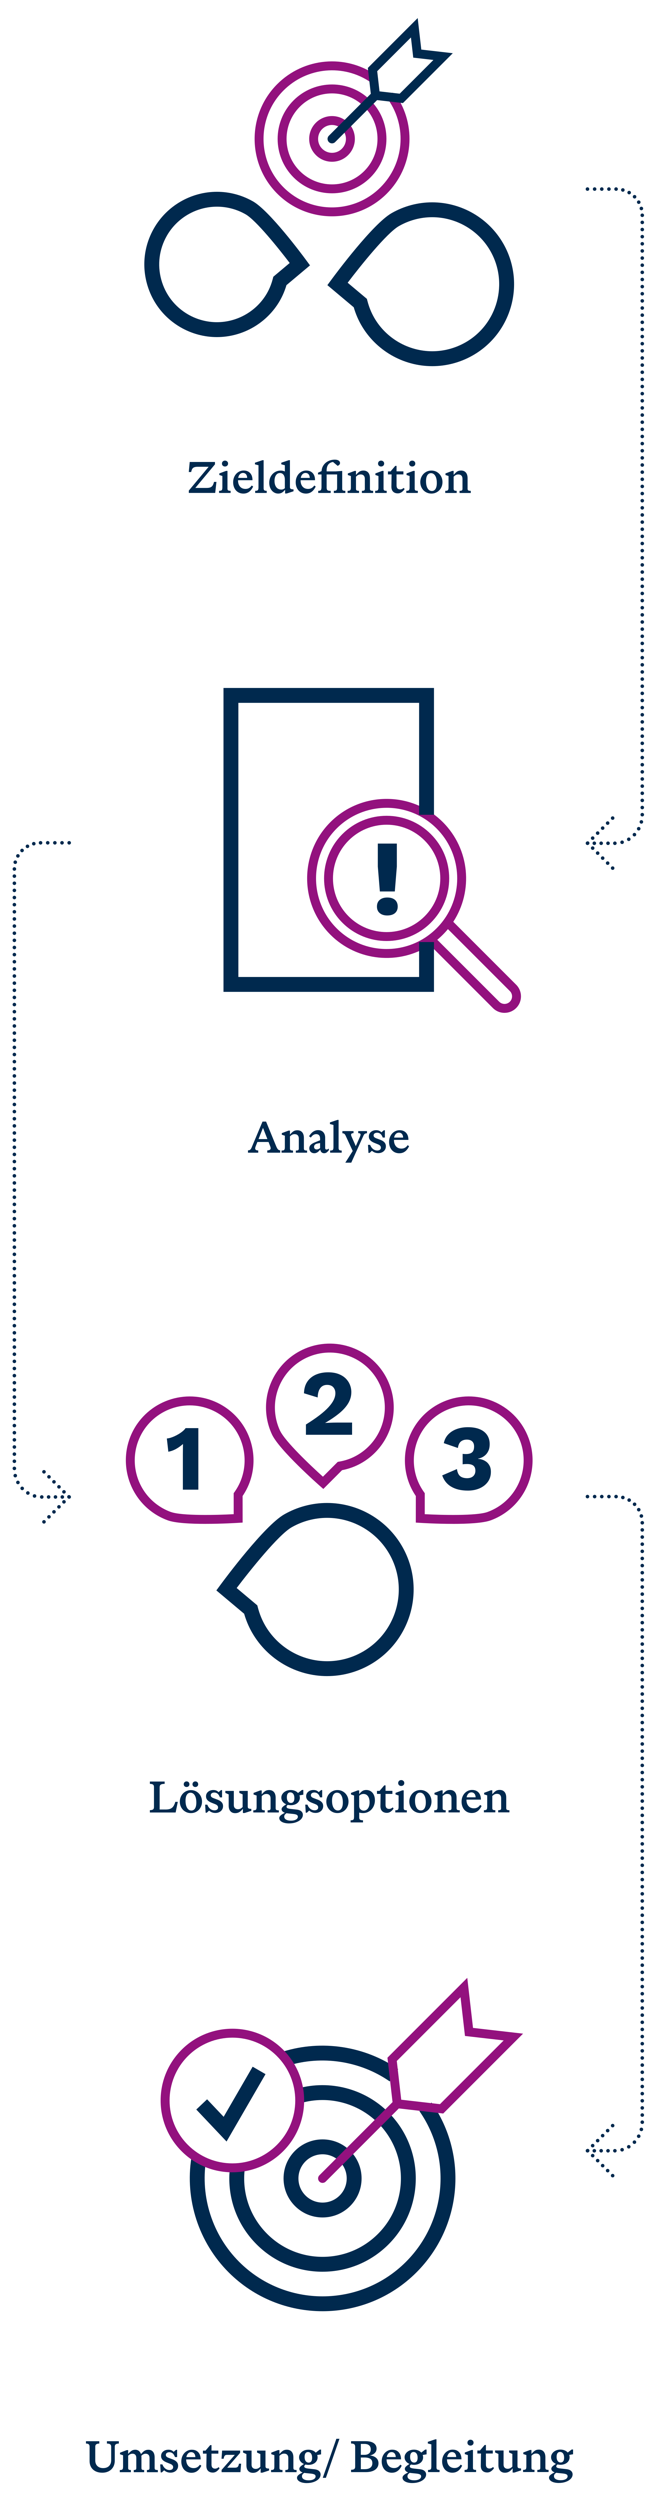 <?xml version="1.0" encoding="UTF-8"?>
<svg id="uuid-cf98a2ef-dd2d-4f34-8392-06fcd364406c" data-name="logo" xmlns="http://www.w3.org/2000/svg" width="520" height="1990" viewBox="0 0 520 1990">
  <path d="m318.03,917.97c3.39,0,5.97-1.87,7.73-5.61l-1.14-.83c-.58.89-1.28,1.56-2.09,2.03-.81.47-1.74.7-2.81.7-1.9,0-3.37-.62-4.42-1.86-1.05-1.24-1.57-2.87-1.57-4.89v-.46c0-1.67.37-3,1.1-4,.73-1,1.68-1.5,2.84-1.5,1.04,0,1.86.38,2.46,1.14.61.76.91,1.85.91,3.26l.04.95,1.29-1.4h-9.74v1.82h12.59v-.27c0-1.49-.28-2.8-.85-3.92-.57-1.12-1.38-1.99-2.43-2.6-1.05-.61-2.28-.91-3.7-.91-1.57,0-3,.41-4.28,1.23-1.29.82-2.3,1.94-3.03,3.36-.73,1.42-1.1,3-1.1,4.74s.33,3.23.99,4.61c.66,1.38,1.6,2.46,2.84,3.24,1.24.78,2.69,1.18,4.36,1.18m-16.8-.11c1.16,0,2.2-.23,3.13-.7.92-.47,1.64-1.11,2.16-1.93.52-.82.78-1.75.78-2.79,0-1.21-.35-2.23-1.06-3.05-.71-.82-1.73-1.5-3.07-2.03l-3.45-1.29c-.78-.3-1.35-.63-1.69-.99-.34-.35-.51-.8-.51-1.33,0-.66.25-1.18.76-1.57.51-.39,1.2-.59,2.09-.59.93,0,1.78.29,2.52.87.75.58,1.38,1.58,1.91,3h1.71v-5.8h-.87l-2.43,2.09,1.06.19c-.56-.76-1.21-1.34-1.95-1.74-.75-.4-1.65-.61-2.71-.61-1.67,0-3.07.46-4.19,1.38-1.13.92-1.69,2.14-1.69,3.66,0,1.09.34,2.04,1.02,2.86.68.82,1.76,1.54,3.22,2.14l3.11,1.25c.81.33,1.38.71,1.73,1.14.34.43.51.91.51,1.44,0,.73-.26,1.3-.78,1.71-.52.4-1.21.61-2.07.61-1.26,0-2.39-.39-3.37-1.18-.99-.78-1.77-1.9-2.35-3.34h-1.71l.38,6.41h.91l2.43-2.24-1.25-.15c.68.81,1.51,1.44,2.48,1.9.97.45,2.05.68,3.24.68m-26.05-14.03l6.18,13.35.34-2.31-6.71,10.58h4.74l9.74-21.54c.3-.71.66-1.19,1.08-1.46.42-.27.98-.4,1.69-.4v-1.74h-6.98v1.63c.91,0,1.49.2,1.74.61.25.4.18,1.06-.23,1.97l-4.02,9.14,1.18-.04-3.98-8.99c-.4-.91-.47-1.59-.21-2.03.27-.44.87-.66,1.8-.66v-1.63h-8.87v1.74c.61,0,1.11.14,1.5.42.39.28.73.73,1,1.37m-12.25,11.94v1.71h9.18v-1.71c-.93,0-1.58-.14-1.93-.44-.35-.29-.53-.82-.53-1.57v-22.37h-.95l-5.95,2.01v1.29l2.81.72v17.52c0,.83-.08,1.45-.23,1.84-.15.39-.41.66-.78.8-.37.14-.9.21-1.61.21m-12.66,2.16c.96,0,1.87-.3,2.73-.91.86-.61,1.76-1.6,2.69-3l-.04-.91c-1.14,1.19-2.27,1.78-3.41,1.78-.63,0-1.14-.18-1.54-.53-.39-.35-.59-.86-.59-1.52s.21-1.21.63-1.67c.42-.46,1.05-.77,1.91-.95l3.18-.61.08-2.43-5.35,2.16c-1.47.61-2.54,1.28-3.22,2.01-.68.73-1.02,1.62-1.02,2.65,0,1.11.37,2.04,1.1,2.79.73.75,1.68,1.12,2.84,1.12m7.92,0c.71,0,1.35-.2,1.93-.61.58-.4,1.21-1.07,1.9-2.01l-.34-1.1c-.33.3-.61.51-.83.63s-.47.17-.72.17c-.4,0-.7-.12-.89-.36-.19-.24-.28-.59-.28-1.04v-8c0-1.87-.51-3.35-1.52-4.44-1.01-1.09-2.38-1.63-4.09-1.63-1.36,0-2.64.38-3.83,1.14-1.19.76-2.33,2.01-3.41,3.75l1.44,1.06c.63-.96,1.29-1.66,1.99-2.1.69-.44,1.43-.66,2.22-.66,1.04,0,1.82.3,2.35.91s.8,1.47.8,2.58v7.62c0,1.21.28,2.2.85,2.96.57.76,1.38,1.14,2.45,1.14m-33.97-2.16v1.71h9.1v-1.71c-.94,0-1.57-.11-1.91-.34s-.51-.67-.51-1.33v-14.18h-1.14l-5.35,2.01v1.25l2.43.8v8.95c0,.83-.08,1.45-.23,1.84-.15.39-.41.66-.78.8-.37.14-.9.21-1.61.21m11.37,0v1.71h8.95v-1.71c-.99,0-1.66-.11-2.01-.34-.35-.23-.53-.67-.53-1.33v-8.34c0-1.97-.46-3.49-1.38-4.55-.92-1.06-2.21-1.59-3.85-1.59-1.29,0-2.38.32-3.28.95-.9.63-1.97,1.72-3.2,3.26l.08,1.25c.73-.83,1.42-1.43,2.07-1.8.64-.37,1.36-.55,2.14-.55,1.11,0,1.95.31,2.52.93.57.62.85,1.5.85,2.64v7.85c0,.66-.17,1.09-.51,1.31-.34.22-.95.32-1.84.32m-31.66-6.82h11.37v-2.31h-11.37v2.31Zm-6.45,8.53h8.15v-1.78c-1.14,0-1.87-.27-2.2-.82-.33-.54-.28-1.36.15-2.45l6.52-16.46h-1.36l6.48,16.53c.4,1.09.4,1.88,0,2.37-.4.49-1.2.76-2.39.82v1.78h10.28v-1.86c-.68-.02-1.26-.27-1.73-.74-.47-.47-.95-1.31-1.46-2.52l-8.04-19.64h-2.84l-8.57,20.4c-.28.71-.58,1.25-.89,1.61-.32.37-.63.61-.95.72-.32.11-.7.17-1.16.17v1.86Z" style="fill: #00294e;"/>
  <path d="m145.62,1185.73v-28.2c0-1.29.01-2.61.04-3.97.02-1.36.04-2.75.04-4.19-1.63,1.49-3.44,2.78-5.42,3.9-1.97,1.11-4.06,1.87-6.23,2.27l-1.19-10.54c1.29-.1,2.66-.42,4.12-.97,1.46-.54,2.91-1.21,4.34-2.01,1.44-.79,2.72-1.64,3.86-2.56,1.14-.91,2-1.82,2.6-2.71h10.17v48.99h-12.32Z" style="fill: #00294e;"/>
  <path d="m243.62,1142.04v-8.17c4.2-2.62,7.8-5.07,10.76-7.34,2.97-2.28,5.38-4.43,7.24-6.46,1.86-2.03,3.23-3.96,4.12-5.79.89-1.83,1.33-3.61,1.33-5.34,0-1.89-.56-3.46-1.67-4.72-1.12-1.26-2.76-1.89-4.93-1.89-2.33,0-4.13.85-5.42,2.56-1.29,1.7-1.98,4.19-2.08,7.46l-10.91-3.34c.1-3.66.98-6.73,2.63-9.2,1.66-2.47,3.93-4.34,6.8-5.6,2.87-1.26,6.13-1.89,9.8-1.89,3.21,0,6,.46,8.35,1.37,2.35.92,4.27,2.13,5.76,3.64,1.48,1.51,2.59,3.2,3.3,5.05.72,1.85,1.08,3.75,1.08,5.68,0,3.17-.82,6.12-2.45,8.87-1.63,2.74-4,5.39-7.09,7.94-3.1,2.55-6.84,5.11-11.25,7.68v.07c.84-.05,1.83-.1,2.97-.14,1.14-.05,2.33-.08,3.56-.12,1.24-.02,2.35-.04,3.34-.04h11.51v9.72h-36.74Z" style="fill: #00294e;"/>
  <path d="m372.49,1186.48c-5.25,0-9.62-1.03-13.1-3.08-3.49-2.05-5.9-5.06-7.24-9.02l11.72-5.05c.25,1.78.71,3.21,1.38,4.27.66,1.06,1.57,1.83,2.71,2.3,1.14.47,2.48.71,4.01.71,1.38,0,2.56-.24,3.52-.71.97-.47,1.72-1.15,2.26-2.04.54-.89.82-1.96.82-3.19s-.26-2.33-.78-3.12c-.52-.79-1.26-1.36-2.22-1.7-.97-.34-2.15-.52-3.53-.52-.65,0-1.24.01-1.78.04-.54.02-1.17.08-1.85.19v-8.32c.39.05.79.09,1.18.11.4.02.87.04,1.41.04,2.33,0,3.99-.48,5.01-1.45,1.02-.96,1.52-2.48,1.52-4.56,0-1.78-.51-3.14-1.52-4.08-1.01-.94-2.43-1.41-4.26-1.41-1.93,0-3.51.51-4.75,1.52-1.23,1.02-2.03,2.74-2.37,5.16l-11.21-3.86c.54-2.72,1.7-5.02,3.49-6.9,1.78-1.88,4.02-3.32,6.72-4.31,2.7-.99,5.68-1.49,8.95-1.49,3.76,0,6.93.54,9.5,1.63,2.57,1.09,4.53,2.65,5.87,4.68,1.33,2.03,2,4.4,2,7.12,0,2.13-.33,3.91-1,5.35-.66,1.44-1.51,2.6-2.52,3.49-1.01.89-2.04,1.55-3.08,1.97-1.04.42-1.91.68-2.6.78v.22c.89,0,1.9.18,3.04.52,1.14.34,2.25.91,3.34,1.67,1.09.77,1.99,1.82,2.71,3.16.72,1.33,1.07,2.99,1.07,4.97,0,3.07-.8,5.71-2.41,7.94-1.61,2.22-3.8,3.94-6.57,5.16-2.77,1.21-5.91,1.82-9.42,1.82" style="fill: #00294e;"/>
  <path d="m260.57,1334.14c-24.6,0-47.48-13.21-59.75-34.5l-.11-.18c-2.63-4.6-4.75-9.62-6.29-14.95l-22.13-18.58,3.3-4.48c3.52-4.78,34.87-46.95,50.69-56.01l.31-.18c10.34-5.85,22.04-8.94,33.86-8.94,24.67,0,47.61,13.29,59.85,34.68,18.87,32.97,7.41,75.15-25.56,94.02l-.43.24c-10.31,5.81-21.97,8.87-33.74,8.87Zm-49.64-40.69l.07.12c10.14,17.71,29.13,28.72,49.57,28.72,9.88,0,19.66-2.61,28.28-7.55l.35-.2c27.04-15.72,36.39-50.47,20.83-77.65-10.14-17.72-29.13-28.72-49.57-28.72-9.88,0-19.66,2.61-28.28,7.55l-.15.09c-10.44,6.12-32.53,33.67-43.56,48.22l16.43,13.8.48,1.82c1.3,4.96,3.17,9.61,5.56,13.8Z" style="fill: #00294e;"/>
  <path d="m385.35,1440.87v1.71h9.1v-1.71c-.94,0-1.57-.11-1.91-.34-.34-.23-.51-.67-.51-1.33v-14.18h-1.14l-5.35,2.01v1.25l2.43.8v8.95c0,.83-.08,1.45-.23,1.84-.15.39-.41.66-.78.8-.37.14-.9.21-1.61.21m11.37,0v1.71h8.95v-1.71c-.99,0-1.66-.11-2.01-.34s-.53-.67-.53-1.33v-8.34c0-1.97-.46-3.49-1.38-4.55-.92-1.06-2.21-1.59-3.85-1.59-1.29,0-2.38.32-3.28.95-.9.63-1.97,1.72-3.2,3.26l.08,1.25c.73-.83,1.42-1.43,2.07-1.8.64-.37,1.36-.55,2.14-.55,1.11,0,1.95.31,2.52.93.57.62.85,1.5.85,2.64v7.85c0,.66-.17,1.09-.51,1.31-.34.22-.95.32-1.84.32m-20.97,2.2c3.39,0,5.97-1.87,7.73-5.61l-1.14-.83c-.58.89-1.28,1.56-2.09,2.03-.81.47-1.74.7-2.81.7-1.9,0-3.37-.62-4.42-1.86-1.05-1.24-1.57-2.87-1.57-4.89v-.45c0-1.67.37-3,1.1-4,.73-1,1.68-1.5,2.84-1.5,1.04,0,1.86.38,2.46,1.14.61.76.91,1.85.91,3.26l.04.95,1.29-1.4h-9.74v1.82h12.59v-.27c0-1.49-.28-2.8-.85-3.92-.57-1.12-1.38-1.99-2.43-2.6-1.05-.61-2.28-.91-3.7-.91-1.57,0-3,.41-4.28,1.23-1.29.82-2.3,1.94-3.03,3.36-.73,1.42-1.1,3-1.1,4.74s.33,3.23.99,4.61c.66,1.38,1.6,2.46,2.84,3.24,1.24.78,2.69,1.18,4.36,1.18m-29.95-2.2v1.71h9.1v-1.71c-.93,0-1.57-.11-1.91-.34s-.51-.67-.51-1.33v-14.18h-1.14l-5.35,2.01v1.25l2.43.8v8.95c0,.83-.08,1.45-.23,1.84-.15.39-.41.66-.78.8-.37.14-.9.21-1.61.21m11.37,0v1.71h8.95v-1.71c-.99,0-1.65-.11-2.01-.34-.35-.23-.53-.67-.53-1.33v-8.34c0-1.97-.46-3.49-1.38-4.55-.92-1.06-2.21-1.59-3.85-1.59-1.29,0-2.38.32-3.28.95-.9.63-1.96,1.72-3.2,3.26l.08,1.25c.73-.83,1.42-1.43,2.07-1.8.64-.37,1.36-.55,2.14-.55,1.11,0,1.95.31,2.52.93.57.62.85,1.5.85,2.64v7.85c0,.66-.17,1.09-.51,1.31-.34.22-.95.32-1.84.32m-21.99.15c-1.44,0-2.58-.69-3.43-2.09-.85-1.39-1.27-3.3-1.27-5.73,0-2.07.35-3.65,1.06-4.74.71-1.09,1.67-1.63,2.88-1.63,1.42,0,2.55.69,3.39,2.07.85,1.38,1.27,3.29,1.27,5.74,0,2.05-.35,3.62-1.04,4.72-.7,1.1-1.65,1.65-2.86,1.65m-.38,2.05c1.62,0,3.1-.4,4.46-1.19,1.35-.8,2.41-1.9,3.18-3.3.77-1.4,1.16-2.95,1.16-4.64s-.39-3.31-1.18-4.7c-.78-1.39-1.85-2.48-3.18-3.28-1.34-.8-2.82-1.19-4.44-1.19s-3.14.4-4.49,1.21c-1.35.81-2.42,1.91-3.2,3.32-.78,1.4-1.18,2.95-1.18,4.64s.39,3.31,1.18,4.7c.78,1.39,1.85,2.48,3.2,3.26,1.35.78,2.85,1.18,4.49,1.18m-15.32-21.54c.71,0,1.29-.22,1.76-.66.47-.44.7-1,.7-1.69s-.23-1.21-.7-1.67c-.47-.45-1.06-.68-1.76-.68s-1.29.23-1.74.68c-.45.45-.68,1.02-.68,1.71s.23,1.21.68,1.65c.46.44,1.04.66,1.74.66m-4.7,19.34v1.71h9.18v-1.71c-.96,0-1.62-.11-1.97-.34-.35-.23-.53-.67-.53-1.33v-14.18h-1.14l-5.35,2.01v1.25l2.43.8v8.95c0,.83-.08,1.45-.23,1.84-.15.39-.41.66-.78.8-.37.14-.9.21-1.61.21m-6.71,2.05c1.06,0,2.03-.3,2.9-.89.87-.59,1.69-1.42,2.45-2.48l-.68-1.02c-.48.43-.96.75-1.44.95-.48.2-.97.3-1.48.3-.89,0-1.57-.27-2.07-.82-.49-.54-.74-1.33-.74-2.37v-8.76h5.46v-2.43h-5.46v-4.36h-1.02l-3.75,4.4h-2.05v2.39h2.88l-.15,9.59c-.03,1.8.42,3.16,1.33,4.09.91.94,2.19,1.4,3.83,1.4m-28.89,5.91v1.71h9.86v-1.71c-.78,0-1.39-.07-1.82-.21-.43-.14-.73-.39-.91-.74-.18-.35-.27-.86-.27-1.52v-5.65l-1.93,1.29c.66.3,1.42.56,2.27.78.86.21,1.74.32,2.65.32,1.82,0,3.46-.45,4.91-1.36,1.45-.91,2.58-2.14,3.39-3.7.81-1.55,1.21-3.29,1.21-5.21,0-1.57-.29-2.97-.87-4.21-.58-1.24-1.39-2.2-2.43-2.88-1.04-.68-2.24-1.02-3.6-1.02-1.29,0-2.4.33-3.32.99-.92.66-1.89,1.69-2.9,3.11l.04,1.14c.58-.68,1.18-1.2,1.8-1.55.62-.35,1.33-.53,2.14-.53,1.54,0,2.74.6,3.6,1.8.86,1.2,1.29,2.82,1.29,4.87s-.42,3.56-1.27,4.78c-.85,1.21-1.95,1.82-3.32,1.82-1.01,0-1.88-.33-2.6-1-.72-.67-1.08-1.61-1.08-2.82v-12.28h-1.18l-5.35,2.01v1.25l2.43.8v16.76c0,.86-.08,1.5-.23,1.91-.15.42-.42.7-.82.85-.39.15-.97.23-1.73.23m-10.05-7.81c-1.44,0-2.58-.69-3.43-2.09-.85-1.39-1.27-3.3-1.27-5.73,0-2.07.35-3.65,1.06-4.74.71-1.09,1.67-1.63,2.88-1.63,1.42,0,2.55.69,3.39,2.07.85,1.38,1.27,3.29,1.27,5.74,0,2.05-.35,3.62-1.04,4.72-.7,1.1-1.65,1.65-2.86,1.65m-.38,2.05c1.62,0,3.1-.4,4.46-1.19,1.35-.8,2.41-1.9,3.18-3.3.77-1.4,1.16-2.95,1.16-4.64s-.39-3.31-1.18-4.7c-.78-1.39-1.85-2.48-3.18-3.28-1.34-.8-2.82-1.19-4.44-1.19s-3.14.4-4.49,1.21c-1.35.81-2.42,1.91-3.2,3.32-.78,1.4-1.18,2.95-1.18,4.64s.39,3.31,1.18,4.7c.78,1.39,1.85,2.48,3.2,3.26,1.35.78,2.85,1.18,4.49,1.18m-17.44-.11c1.16,0,2.2-.23,3.13-.7.92-.47,1.64-1.11,2.16-1.93.52-.82.78-1.75.78-2.79,0-1.21-.35-2.23-1.06-3.05-.71-.82-1.73-1.5-3.07-2.03l-3.45-1.29c-.78-.3-1.35-.63-1.69-.99-.34-.35-.51-.8-.51-1.33,0-.66.25-1.18.76-1.57.51-.39,1.2-.59,2.09-.59.93,0,1.78.29,2.52.87.75.58,1.38,1.58,1.91,3h1.71v-5.8h-.87l-2.43,2.09,1.06.19c-.56-.76-1.21-1.34-1.95-1.74-.75-.4-1.65-.61-2.71-.61-1.67,0-3.07.46-4.19,1.38-1.13.92-1.69,2.14-1.69,3.66,0,1.09.34,2.04,1.02,2.86.68.82,1.76,1.54,3.22,2.14l3.11,1.25c.81.33,1.38.71,1.73,1.14.34.43.51.91.51,1.44,0,.73-.26,1.3-.78,1.71-.52.4-1.21.61-2.07.61-1.26,0-2.39-.39-3.37-1.18-.99-.78-1.77-1.9-2.35-3.34h-1.71l.38,6.41h.91l2.43-2.24-1.25-.15c.68.81,1.51,1.44,2.48,1.9.97.46,2.05.68,3.24.68m-10.84-18.31l-4.55,3.53.04,1.21,5.61-.95v-3.79h-1.1Zm-8.8,10.35c-1.01,0-1.8-.41-2.37-1.23-.57-.82-.85-1.91-.85-3.28,0-1.26.24-2.23.72-2.9.48-.67,1.15-1,2.01-1,1.01,0,1.81.41,2.39,1.23.58.82.87,1.94.87,3.36,0,1.21-.23,2.16-.7,2.82-.47.67-1.16,1-2.07,1m-.38,1.82c1.42.03,2.7-.21,3.85-.7,1.15-.49,2.05-1.2,2.69-2.12.64-.92.97-1.96.97-3.13s-.32-2.21-.95-3.15c-.63-.93-1.5-1.67-2.62-2.2-1.11-.53-2.36-.8-3.75-.8s-2.65.27-3.77.82c-1.13.54-2.02,1.28-2.67,2.2-.66.92-.99,1.94-.99,3.05s.31,2.08.93,2.98c.62.9,1.48,1.62,2.6,2.16,1.11.54,2.35.84,3.72.89m-1.02,14.48c2,0,3.84-.3,5.52-.91,1.68-.61,3-1.43,3.96-2.46.96-1.04,1.44-2.19,1.44-3.45,0-1.14-.43-2.09-1.29-2.84-.86-.76-2.22-1.23-4.09-1.4l-4.47-.49c-1.09-.13-1.88-.32-2.39-.57-.51-.25-.76-.63-.76-1.14,0-.28.11-.56.32-.85.21-.29.61-.63,1.19-1l-.91-.64c-1.72,1.06-2.91,1.9-3.56,2.52-.66.62-.99,1.26-.99,1.91,0,.81.41,1.53,1.23,2.16.82.63,2.15,1.04,4,1.21l4.09.42c1.31.15,2.25.39,2.81.72.56.33.83.82.83,1.48,0,.93-.49,1.69-1.48,2.27-.99.58-2.33.87-4.02.87s-2.95-.28-3.91-.85c-.96-.57-1.44-1.38-1.44-2.45,0-.53.17-1.02.51-1.48.34-.46.93-.96,1.76-1.52l-.57-.49c-2.12.96-3.6,1.79-4.42,2.5-.82.71-1.23,1.45-1.23,2.24,0,.83.33,1.57.99,2.22.66.64,1.57,1.14,2.75,1.5,1.18.35,2.55.53,4.11.53m-28.51-10.43v1.71h9.1v-1.71c-.94,0-1.57-.11-1.91-.34s-.51-.67-.51-1.33v-14.18h-1.14l-5.35,2.01v1.25l2.43.8v8.95c0,.83-.08,1.45-.23,1.84-.15.39-.41.66-.78.8-.37.14-.9.21-1.61.21m11.37,0v1.71h8.95v-1.71c-.99,0-1.66-.11-2.01-.34-.35-.23-.53-.67-.53-1.33v-8.34c0-1.97-.46-3.49-1.38-4.55-.92-1.06-2.21-1.59-3.85-1.59-1.29,0-2.38.32-3.28.95-.9.63-1.97,1.72-3.2,3.26l.08,1.25c.73-.83,1.42-1.43,2.07-1.8.64-.37,1.36-.55,2.14-.55,1.11,0,1.95.31,2.52.93.57.62.85,1.5.85,2.64v7.85c0,.66-.17,1.09-.51,1.31-.34.22-.95.32-1.84.32m-19.91-2.01l.23.34v3.79h1.36l5.35-1.74v-1.55c-1.11,0-1.86-.13-2.26-.4-.39-.27-.59-.75-.59-1.46v-12.44h-6.71v1.59l2.62,1.18v10.69Zm-5.95,4.25c.91,0,1.73-.14,2.45-.42.72-.28,1.42-.71,2.09-1.31.67-.59,1.43-1.45,2.29-2.56l-.3-1.18c-.76.83-1.47,1.44-2.12,1.8-.66.37-1.38.55-2.16.55-1.01,0-1.81-.3-2.41-.89-.59-.59-.89-1.42-.89-2.48v-11.22h-6.75v1.59l2.65,1.18v8.99c0,1.87.46,3.33,1.38,4.38.92,1.05,2.18,1.57,3.77,1.57m-15.7-.15c1.16,0,2.21-.23,3.13-.7.92-.47,1.64-1.11,2.16-1.93.52-.82.78-1.75.78-2.79,0-1.21-.35-2.23-1.06-3.05-.71-.82-1.73-1.5-3.07-2.03l-3.45-1.29c-.78-.3-1.35-.63-1.69-.99-.34-.35-.51-.8-.51-1.33,0-.66.25-1.18.76-1.57.51-.39,1.2-.59,2.09-.59.93,0,1.78.29,2.52.87.75.58,1.38,1.58,1.92,3h1.71v-5.8h-.87l-2.43,2.09,1.06.19c-.56-.76-1.21-1.34-1.95-1.74-.75-.4-1.65-.61-2.71-.61-1.67,0-3.06.46-4.19,1.38-1.12.92-1.69,2.14-1.69,3.66,0,1.09.34,2.04,1.02,2.86.68.82,1.76,1.54,3.22,2.14l3.11,1.25c.81.33,1.38.71,1.73,1.14.34.43.51.91.51,1.44,0,.73-.26,1.3-.78,1.71-.52.4-1.21.61-2.07.61-1.26,0-2.39-.39-3.37-1.18-.99-.78-1.77-1.9-2.35-3.34h-1.71l.38,6.41h.91l2.43-2.24-1.25-.15c.68.81,1.51,1.44,2.48,1.9.97.46,2.05.68,3.24.68m-16.04-20.66c.68,0,1.24-.21,1.67-.63.43-.42.64-.94.64-1.57s-.22-1.2-.64-1.63c-.43-.43-.99-.64-1.67-.64-.63,0-1.16.22-1.59.66-.43.44-.64.98-.64,1.61s.21,1.16.64,1.57c.43.42.96.63,1.59.63m-6.94,0c.66,0,1.2-.21,1.63-.63.43-.42.64-.94.64-1.57s-.22-1.2-.64-1.63c-.43-.43-.97-.64-1.63-.64s-1.2.22-1.63.66c-.43.44-.64.98-.64,1.61s.21,1.16.64,1.57c.43.42.97.63,1.63.63m3.87,18.73c-1.44,0-2.58-.69-3.43-2.09-.85-1.39-1.27-3.3-1.27-5.73,0-2.07.35-3.65,1.06-4.74.71-1.09,1.67-1.63,2.88-1.63,1.42,0,2.55.69,3.39,2.07.85,1.38,1.27,3.29,1.27,5.74,0,2.05-.35,3.62-1.04,4.72-.7,1.1-1.65,1.65-2.86,1.65m-.38,2.05c1.62,0,3.1-.4,4.46-1.19,1.35-.8,2.41-1.9,3.18-3.3.77-1.4,1.16-2.95,1.16-4.64s-.39-3.31-1.18-4.7c-.78-1.39-1.85-2.48-3.18-3.28-1.34-.8-2.82-1.19-4.44-1.19s-3.14.4-4.49,1.21c-1.35.81-2.42,1.91-3.2,3.32-.78,1.4-1.18,2.95-1.18,4.64s.39,3.31,1.18,4.7c.78,1.39,1.85,2.48,3.2,3.26,1.35.78,2.85,1.18,4.49,1.18m-32.72-2.35v1.86h20.51l1.74-8.49h-1.97c-.45,1.49-.97,2.67-1.55,3.53-.58.86-1.35,1.5-2.29,1.93-.95.43-2.17.64-3.66.64h-5v-17.67c0-.99.29-1.69.87-2.1.58-.42,1.62-.63,3.11-.63v-1.86h-11.75v1.86c1.19,0,2.03.2,2.52.59.49.39.74,1.03.74,1.91v15.92c0,.89-.25,1.52-.74,1.91-.49.39-1.33.59-2.52.59" style="fill: #00294e;"/>
  <path d="m256.87,1839.68c-27.08,0-54.16-10.31-74.78-30.93-23.84-23.84-34.94-57.98-29.68-91.33l11.7,1.85c-4.67,29.62,5.18,59.94,26.35,81.11,36.61,36.61,96.19,36.61,132.8,0,32.22-32.22,36.73-82.68,10.72-120l9.72-6.77c29.29,42.03,24.21,98.87-12.07,135.15-20.61,20.61-47.7,30.92-74.78,30.92Zm0-31.44c-19.84,0-38.49-7.72-52.51-21.75-16.3-16.3-24.02-38.78-21.19-61.69l11.76,1.46c-2.38,19.26,4.11,38.15,17.81,51.85,11.79,11.79,27.46,18.28,44.13,18.28s32.35-6.49,44.13-18.28c24.33-24.34,24.33-63.93,0-88.27-15.88-15.88-39.2-22.02-60.87-16.01l-3.16-11.42c25.77-7.14,53.52.16,72.41,19.05,28.95,28.95,28.95,76.07,0,105.02-14.03,14.03-32.68,21.75-52.51,21.75Zm0-43.2c-8.3,0-16.1-3.23-21.97-9.1s-9.1-13.67-9.1-21.97,3.23-16.1,9.1-21.97c5.87-5.87,13.67-9.1,21.97-9.1s16.1,3.23,21.97,9.1c5.87,5.87,9.1,13.67,9.1,21.97s-3.23,16.1-9.1,21.97c-5.87,5.87-13.67,9.1-21.97,9.1Zm0-50.28c-5.13,0-9.96,2-13.59,5.63h0c-3.63,3.63-5.63,8.46-5.63,13.59s2,9.96,5.63,13.59c3.63,3.63,8.46,5.63,13.59,5.63s9.96-2,13.59-5.63c3.63-3.63,5.63-8.46,5.63-13.59s-2-9.96-5.63-13.59c-3.63-3.63-8.46-5.63-13.59-5.63Zm53.44-58.02c-23.55-16.34-54.01-20.97-81.49-12.4l-3.53-11.31c30.94-9.65,65.24-4.42,91.77,13.98l-6.75,9.74Z" style="fill: #00294e;"/>
  <path d="m264.4,172.19c-15.79,0-31.58-6.01-43.61-18.03-24.04-24.05-24.04-63.17,0-87.21,21.11-21.11,54.21-24.1,78.71-7.11,1.61,1.12,2.01,3.33.89,4.95-1.12,1.61-3.33,2.01-4.95.89-21.67-15.03-50.95-12.38-69.63,6.3-21.27,21.27-21.27,55.89,0,77.16,21.27,21.27,55.89,21.27,77.16,0,18.72-18.72,21.34-48.04,6.23-69.72-1.12-1.61-.73-3.83.88-4.95,1.61-1.12,3.82-.73,4.95.88,17.08,24.51,14.12,57.66-7.04,78.81-12.02,12.02-27.81,18.03-43.61,18.03Zm0-18.32c-11.1,0-22.2-4.22-30.64-12.67-16.9-16.9-16.9-44.39,0-61.29h0c16.9-16.9,44.39-16.9,61.29,0,16.9,16.9,16.9,44.39,0,61.29-8.45,8.45-19.55,12.67-30.64,12.67Zm-25.62-68.93c-14.12,14.12-14.12,37.11,0,51.24,14.12,14.12,37.11,14.12,51.24,0,14.12-14.13,14.12-37.11,0-51.24-14.13-14.12-37.11-14.12-51.24,0h0Zm25.62,43.81c-4.86,0-9.43-1.89-12.86-5.33-3.44-3.44-5.33-8-5.33-12.86s1.89-9.43,5.33-12.86h0c7.09-7.09,18.63-7.09,25.72,0,3.44,3.44,5.33,8,5.33,12.86s-1.89,9.43-5.33,12.86c-3.44,3.44-8,5.33-12.86,5.33Zm0-29.27c-2.84,0-5.68,1.08-7.84,3.24h0c-2.09,2.09-3.25,4.88-3.25,7.84s1.15,5.74,3.25,7.84,4.88,3.25,7.84,3.25,5.74-1.15,7.83-3.25c2.09-2.09,3.25-4.88,3.25-7.84s-1.15-5.74-3.25-7.83c-2.16-2.16-5-3.24-7.84-3.24Zm-10.35.73h0,0Zm147.72,706c-3.5,0-6.79-1.36-9.27-3.84l-50.08-50.08c-24.54,15.98-57.82,13.21-79.33-8.31-24.69-24.69-24.69-64.87,0-89.57,24.69-24.69,64.87-24.69,89.57,0,21.52,21.52,24.28,54.79,8.3,79.33l50.08,50.08c5.11,5.11,5.11,13.43,0,18.54-2.48,2.48-5.77,3.84-9.27,3.84Zm-53.56-58.18l49.32,49.31c1.13,1.13,2.64,1.76,4.24,1.76s3.11-.62,4.24-1.76c2.34-2.34,2.34-6.15,0-8.48l-49.31-49.31c-1.26,1.53-2.61,3.01-4.04,4.44s-2.91,2.78-4.44,4.04Zm-40.34-105.03c-14.4,0-28.79,5.48-39.76,16.44-21.92,21.92-21.92,57.59,0,79.51,10.96,10.96,25.36,16.44,39.76,16.44,11.41,0,22.82-3.44,32.52-10.33.23-.21.48-.39.74-.54,2.27-1.67,4.44-3.53,6.5-5.58,2.05-2.05,3.91-4.22,5.58-6.49.14-.26.32-.51.54-.74,15.57-21.94,13.53-52.63-6.11-72.28-10.96-10.96-25.36-16.44-39.76-16.44Zm0,106.02c-12.76,0-25.53-4.86-35.24-14.58h0c-19.43-19.43-19.43-51.06,0-70.49,9.41-9.42,21.93-14.6,35.24-14.6s25.83,5.19,35.24,14.6c9.42,9.41,14.6,21.93,14.6,35.24s-5.18,25.83-14.6,35.25c-9.72,9.72-22.48,14.58-35.24,14.58Zm-30.22-19.6c16.66,16.66,43.77,16.66,60.44,0,8.07-8.07,12.52-18.8,12.52-30.22s-4.45-22.15-12.52-30.22c-8.07-8.07-18.8-12.52-30.22-12.52s-22.15,4.45-30.22,12.52c-16.66,16.66-16.66,43.77,0,60.44h0Zm82.99,483.55c-13.13,0-25.27-.76-26.2-.82l-3.33-.21.02-21.14c-2.34-3.46-4.22-7.1-5.59-10.83l-.02-.05c-6.26-17.08-2.87-36.35,8.85-50.29,5.67-6.74,13.06-11.92,21.38-14.97l.32-.12c12.66-4.55,26.35-3.95,38.57,1.72,12.26,5.68,21.6,15.78,26.3,28.44h0s.07.19.07.19c6.26,17.08,2.87,36.35-8.85,50.29h0c-5.67,6.74-13.07,11.92-21.38,14.97l-.06.02c-6.08,2.21-18.47,2.81-30.09,2.81Zm-22.42-7.72c13.54.72,41.36,1.43,50.11-1.78l.05-.02c7.14-2.63,13.48-7.07,18.34-12.85,10.06-11.96,12.99-28.49,7.66-43.15l-.04-.12c-4.02-10.97-12.08-19.72-22.68-24.63-10.6-4.91-22.49-5.4-33.45-1.38l-.28.1c-7.05,2.64-13.3,7.05-18.11,12.77-10.08,11.98-13,28.54-7.63,43.23l.02.04c1.28,3.5,3.1,6.93,5.39,10.17l.65.92-.02,16.69Zm71.22-12.36h0,0Zm-245.76,20.08c-11.61,0-24-.6-30.09-2.81l-.06-.02c-8.32-3.05-15.71-8.23-21.38-14.97h0c-11.72-13.94-15.11-33.21-8.85-50.29l.07-.19c9.7-26.11,38.73-39.59,64.93-30.14l.27.1c8.32,3.05,15.71,8.23,21.38,14.97,11.72,13.94,15.11,33.21,8.85,50.29l-.02.05c-1.37,3.73-3.25,7.37-5.59,10.83l.02,21.14-3.33.21c-.94.06-13.08.82-26.2.82Zm-27.74-9.52l.05.02c8.75,3.21,36.57,2.5,50.11,1.78l-.02-16.69.65-.92c2.29-3.25,4.11-6.67,5.39-10.17l.02-.05c5.37-14.68,2.44-31.24-7.63-43.22-4.84-5.76-11.15-10.19-18.25-12.82l-.15-.05c-22.65-8.31-47.83,3.36-56.14,26.01l-.07.18c-5.3,14.65-2.37,31.15,7.68,43.09,4.87,5.79,11.21,10.23,18.35,12.86Zm121.53-18.28l-2.51-2.2c-1.33-1.17-32.65-28.79-38.42-41.26l-.04-.09c-3.7-8.02-5.25-16.87-4.5-25.62h0c1.56-18.08,12.71-34.06,29.13-41.74l.18-.08c25.39-11.76,55.6-.73,67.44,24.59l.08.18c3.72,8.04,5.29,16.93,4.53,25.71-1.57,18.15-12.79,34.17-29.3,41.82l-.19.09c-3.57,1.64-7.43,2.86-11.47,3.65l-14.93,14.96Zm-34.45-46.37c4,8.49,24.09,27.57,34.14,36.62l11.79-11.81,1.11-.19c3.91-.67,7.62-1.81,11-3.38l.19-.09c14.1-6.61,23.69-20.35,25.03-35.89.65-7.5-.68-15.11-3.85-21.99l-.06-.12c-10.12-21.85-36.11-31.41-57.97-21.36l-.12.06c-14.2,6.58-23.86,20.36-25.21,35.98h0c-.65,7.55.7,15.19,3.9,22.11l.04.08Zm-7.48-22.49h0,0Zm41.32,621.23c-.91,0-1.82-.35-2.51-1.04-1.39-1.39-1.39-3.64,0-5.03l58.24-58.24-4.06-35.34,63.58-63.58,4.57,39.85,39.85,4.57-63.58,63.58-35.34-4.06-58.24,58.24c-.69.69-1.6,1.04-2.51,1.04Zm62.66-66.22l30.83,3.54,50.75-50.74-30.83-3.54-3.54-30.83-50.75,50.74,3.54,30.83Zm-134.45,57.78c-15.27,0-29.62-5.95-40.42-16.74h0s0,0,0,0c-10.8-10.8-16.74-25.15-16.74-40.42s5.94-29.62,16.74-40.42c22.28-22.28,58.55-22.29,80.83,0,22.29,22.29,22.29,58.55,0,80.83-10.8,10.8-25.15,16.74-40.42,16.74Zm0-107.18c-12.82,0-25.63,4.88-35.39,14.63-19.51,19.51-19.51,51.27,0,70.78h0c9.45,9.45,22.02,14.66,35.39,14.66s25.94-5.21,35.39-14.66c9.45-9.45,14.66-22.02,14.66-35.39s-5.21-25.94-14.66-35.39c-9.76-9.76-22.57-14.63-35.39-14.63Z" style="fill: #93117e;"/>
  <polygon points="180.41 1704.6 156.31 1679.13 164.91 1670.99 178.1 1684.93 201.19 1645.04 211.44 1650.97 180.41 1704.6" style="fill: #00294e;"/>
  <g>
    <path d="m455.25,1949.73l-4.55,3.53.04,1.21,5.61-.95v-3.79h-1.1Zm-8.8,10.35c-1.01,0-1.8-.41-2.37-1.23-.57-.82-.85-1.91-.85-3.28,0-1.26.24-2.23.72-2.9.48-.67,1.15-1,2.01-1,1.01,0,1.81.41,2.39,1.23.58.82.87,1.94.87,3.36,0,1.21-.23,2.16-.7,2.82-.47.67-1.16,1-2.07,1m-.38,1.82c1.42.03,2.7-.21,3.85-.7,1.15-.49,2.05-1.2,2.69-2.12.64-.92.97-1.96.97-3.13s-.32-2.21-.95-3.15c-.63-.93-1.5-1.67-2.62-2.2-1.11-.53-2.36-.8-3.75-.8s-2.65.27-3.77.82c-1.13.54-2.02,1.28-2.67,2.2-.66.92-.99,1.94-.99,3.05s.31,2.08.93,2.98c.62.9,1.48,1.62,2.6,2.16,1.11.54,2.35.84,3.72.89m-1.02,14.48c2,0,3.84-.3,5.52-.91,1.68-.61,3-1.43,3.96-2.46.96-1.04,1.44-2.19,1.44-3.45,0-1.14-.43-2.09-1.29-2.84-.86-.76-2.22-1.23-4.09-1.4l-4.47-.49c-1.09-.13-1.88-.32-2.39-.57-.51-.25-.76-.63-.76-1.14,0-.28.11-.56.32-.85.21-.29.61-.63,1.19-1l-.91-.64c-1.72,1.06-2.91,1.9-3.56,2.52-.66.62-.99,1.26-.99,1.91,0,.81.41,1.53,1.23,2.16.82.63,2.15,1.04,4,1.21l4.09.42c1.31.15,2.25.39,2.81.72.56.33.83.82.83,1.48,0,.93-.49,1.69-1.48,2.27-.99.58-2.33.87-4.02.87s-2.95-.28-3.91-.85c-.96-.57-1.44-1.38-1.44-2.45,0-.53.17-1.02.51-1.48.34-.45.93-.96,1.76-1.52l-.57-.49c-2.12.96-3.6,1.79-4.42,2.5-.82.71-1.23,1.45-1.23,2.24,0,.83.33,1.57.99,2.22.66.64,1.57,1.14,2.75,1.5,1.18.35,2.55.53,4.11.53m-28.51-10.43v1.71h9.1v-1.71c-.94,0-1.57-.11-1.91-.34-.34-.23-.51-.67-.51-1.33v-14.18h-1.14l-5.35,2.01v1.25l2.43.8v8.95c0,.83-.08,1.45-.23,1.84-.15.39-.41.66-.78.8-.37.14-.9.21-1.61.21m11.37,0v1.71h8.95v-1.71c-.99,0-1.66-.11-2.01-.34-.35-.23-.53-.67-.53-1.33v-8.34c0-1.97-.46-3.49-1.38-4.55-.92-1.06-2.21-1.59-3.85-1.59-1.29,0-2.38.32-3.28.95-.9.63-1.97,1.72-3.2,3.26l.08,1.25c.73-.83,1.42-1.43,2.07-1.8.64-.37,1.36-.55,2.14-.55,1.11,0,1.95.31,2.52.93.57.62.85,1.5.85,2.64v7.85c0,.66-.17,1.09-.51,1.31-.34.22-.95.32-1.84.32m-19.91-2.01l.23.34v3.79h1.36l5.35-1.74v-1.55c-1.11,0-1.86-.13-2.26-.4-.39-.27-.59-.75-.59-1.46v-12.44h-6.71v1.59l2.62,1.18v10.69Zm-5.95,4.25c.91,0,1.73-.14,2.45-.42s1.42-.71,2.09-1.31c.67-.59,1.43-1.45,2.29-2.56l-.3-1.18c-.76.83-1.47,1.44-2.12,1.8-.66.37-1.38.55-2.16.55-1.01,0-1.81-.3-2.41-.89-.59-.59-.89-1.42-.89-2.48v-11.22h-6.75v1.59l2.65,1.18v8.99c0,1.87.46,3.33,1.38,4.38.92,1.05,2.18,1.57,3.77,1.57m-14.03-.19c1.06,0,2.03-.3,2.9-.89.87-.59,1.69-1.42,2.45-2.48l-.68-1.02c-.48.43-.96.75-1.44.95-.48.2-.97.3-1.48.3-.89,0-1.57-.27-2.07-.82-.49-.54-.74-1.33-.74-2.37v-8.76h5.46v-2.43h-5.46v-4.36h-1.02l-3.75,4.4h-2.05v2.39h2.88l-.15,9.59c-.03,1.8.42,3.16,1.33,4.09.91.94,2.19,1.4,3.83,1.4m-13.38-21.38c.71,0,1.3-.22,1.76-.66.47-.44.7-1,.7-1.69s-.23-1.21-.7-1.67c-.47-.45-1.05-.68-1.76-.68s-1.29.23-1.74.68c-.46.45-.68,1.02-.68,1.71s.23,1.21.68,1.65c.45.44,1.04.66,1.74.66m-4.7,19.34v1.71h9.18v-1.71c-.96,0-1.62-.11-1.97-.34-.35-.23-.53-.67-.53-1.33v-14.18h-1.14l-5.35,2.01v1.25l2.43.8v8.95c0,.83-.08,1.45-.23,1.84-.15.39-.41.66-.78.8-.37.14-.9.21-1.61.21m-9.67,2.2c3.39,0,5.97-1.87,7.73-5.61l-1.14-.83c-.58.89-1.28,1.56-2.09,2.03-.81.47-1.74.7-2.81.7-1.9,0-3.37-.62-4.42-1.86-1.05-1.24-1.57-2.87-1.57-4.89v-.45c0-1.67.37-3,1.1-4,.73-1,1.68-1.5,2.84-1.5,1.04,0,1.86.38,2.46,1.14.61.76.91,1.85.91,3.26l.04.95,1.29-1.4h-9.74v1.82h12.59v-.27c0-1.49-.28-2.8-.85-3.92-.57-1.12-1.38-1.99-2.43-2.6-1.05-.61-2.28-.91-3.7-.91-1.57,0-3,.41-4.28,1.23-1.29.82-2.3,1.94-3.03,3.36-.73,1.42-1.1,3-1.1,4.74s.33,3.23.99,4.61c.66,1.38,1.6,2.46,2.84,3.24,1.24.78,2.69,1.18,4.36,1.18m-19.41-2.2v1.71h9.18v-1.71c-.94,0-1.58-.15-1.93-.44-.35-.29-.53-.82-.53-1.57v-22.37h-.95l-5.95,2.01v1.29l2.81.72v17.52c0,.83-.08,1.45-.23,1.84-.15.39-.41.66-.78.8-.37.14-.9.21-1.61.21m-2.27-16.23l-4.55,3.53.04,1.21,5.61-.95v-3.79h-1.1Zm-8.8,10.35c-1.01,0-1.8-.41-2.37-1.23-.57-.82-.85-1.91-.85-3.28,0-1.26.24-2.23.72-2.9.48-.67,1.15-1,2.01-1,1.01,0,1.81.41,2.39,1.23.58.82.87,1.94.87,3.36,0,1.21-.23,2.16-.7,2.82-.47.67-1.16,1-2.07,1m-.38,1.82c1.42.03,2.7-.21,3.85-.7,1.15-.49,2.05-1.2,2.69-2.12.64-.92.97-1.96.97-3.13s-.32-2.21-.95-3.15c-.63-.93-1.5-1.67-2.62-2.2-1.11-.53-2.36-.8-3.75-.8s-2.65.27-3.77.82c-1.13.54-2.02,1.28-2.67,2.2-.66.92-.99,1.94-.99,3.05s.31,2.08.93,2.98c.62.9,1.48,1.62,2.6,2.16,1.11.54,2.35.84,3.72.89m-1.02,14.48c2,0,3.84-.3,5.52-.91,1.68-.61,3-1.43,3.96-2.46.96-1.04,1.44-2.19,1.44-3.45,0-1.14-.43-2.09-1.29-2.84-.86-.76-2.22-1.23-4.09-1.4l-4.47-.49c-1.09-.13-1.88-.32-2.39-.57-.51-.25-.76-.63-.76-1.14,0-.28.11-.56.32-.85.21-.29.61-.63,1.19-1l-.91-.64c-1.72,1.06-2.91,1.9-3.56,2.52-.66.62-.99,1.26-.99,1.91,0,.81.41,1.53,1.23,2.16.82.63,2.15,1.04,4,1.21l4.09.42c1.31.15,2.25.39,2.81.72.56.33.83.82.83,1.48,0,.93-.49,1.69-1.48,2.27-.99.58-2.33.87-4.02.87s-2.95-.28-3.91-.85c-.96-.57-1.44-1.38-1.44-2.45,0-.53.17-1.02.51-1.48.34-.45.93-.96,1.76-1.52l-.57-.49c-2.12.96-3.6,1.79-4.42,2.5-.82.71-1.23,1.45-1.23,2.24,0,.83.33,1.57.99,2.22.66.64,1.57,1.14,2.75,1.5,1.18.35,2.55.53,4.11.53m-16.23-8.23c3.39,0,5.97-1.87,7.73-5.61l-1.14-.83c-.58.89-1.28,1.56-2.09,2.03-.81.47-1.74.7-2.81.7-1.9,0-3.37-.62-4.42-1.86-1.05-1.24-1.57-2.87-1.57-4.89v-.45c0-1.67.37-3,1.1-4,.73-1,1.68-1.5,2.84-1.5,1.04,0,1.86.38,2.46,1.14.61.76.91,1.85.91,3.26l.04.95,1.29-1.4h-9.74v1.82h12.59v-.27c0-1.49-.28-2.8-.85-3.92-.57-1.12-1.38-1.99-2.43-2.6-1.05-.61-2.28-.91-3.7-.91-1.57,0-3,.41-4.28,1.23-1.29.82-2.3,1.94-3.03,3.36-.73,1.42-1.1,3-1.1,4.74s.33,3.23.99,4.61c.66,1.38,1.61,2.46,2.84,3.24,1.24.78,2.69,1.18,4.36,1.18m-22.03-14.26h-2.77v-8.68h2.96c1.59,0,2.81.39,3.66,1.16.85.77,1.27,1.83,1.27,3.17,0,1.42-.45,2.5-1.35,3.24-.9.75-2.16,1.12-3.77,1.12m.38,11.41h-3.15v-9.29h3.03c2.02,0,3.55.37,4.59,1.1,1.04.73,1.55,1.86,1.55,3.37,0,1.59-.53,2.79-1.59,3.6-1.06.81-2.54,1.21-4.44,1.21m-10.92.49v1.86h11.83c2.07,0,3.86-.29,5.37-.87,1.5-.58,2.65-1.41,3.45-2.48.8-1.07,1.19-2.32,1.19-3.73,0-2-.8-3.55-2.39-4.66-1.59-1.11-3.8-1.67-6.64-1.67l.11.38c2.27-.1,4.08-.66,5.4-1.67,1.33-1.01,1.99-2.35,1.99-4.02,0-1.87-.76-3.32-2.27-4.36-1.52-1.04-3.68-1.55-6.48-1.55h-11.56v1.86c1.19,0,2.03.2,2.52.59.49.39.74,1.03.74,1.91v15.92c0,.89-.25,1.52-.74,1.91-.49.39-1.33.59-2.52.59m-9.25-24.68h-2.46l-10.84,31.09h2.5l10.81-31.09Zm-15.74,8.61l-4.55,3.53.04,1.21,5.61-.95v-3.79h-1.1Zm-8.8,10.35c-1.01,0-1.8-.41-2.37-1.23-.57-.82-.85-1.91-.85-3.28,0-1.26.24-2.23.72-2.9.48-.67,1.15-1,2.01-1,1.01,0,1.81.41,2.39,1.23.58.82.87,1.94.87,3.36,0,1.21-.23,2.16-.7,2.82-.47.67-1.16,1-2.07,1m-.38,1.82c1.42.03,2.7-.21,3.85-.7,1.15-.49,2.05-1.2,2.69-2.12.64-.92.97-1.96.97-3.13s-.32-2.21-.95-3.15c-.63-.93-1.5-1.67-2.62-2.2-1.11-.53-2.36-.8-3.75-.8s-2.65.27-3.77.82c-1.13.54-2.02,1.28-2.67,2.2-.66.92-.99,1.94-.99,3.05s.31,2.08.93,2.98c.62.9,1.48,1.62,2.6,2.16,1.11.54,2.35.84,3.72.89m-1.02,14.48c2,0,3.84-.3,5.52-.91,1.68-.61,3-1.43,3.96-2.46.96-1.04,1.44-2.19,1.44-3.45,0-1.14-.43-2.09-1.29-2.84-.86-.76-2.22-1.23-4.09-1.4l-4.47-.49c-1.09-.13-1.88-.32-2.39-.57-.51-.25-.76-.63-.76-1.14,0-.28.11-.56.32-.85.21-.29.61-.63,1.19-1l-.91-.64c-1.72,1.06-2.91,1.9-3.56,2.52-.66.62-.99,1.26-.99,1.91,0,.81.41,1.53,1.23,2.16.82.63,2.15,1.04,4,1.21l4.09.42c1.31.15,2.25.39,2.81.72.56.33.83.82.83,1.48,0,.93-.49,1.69-1.48,2.27-.99.58-2.33.87-4.02.87s-2.95-.28-3.91-.85c-.96-.57-1.44-1.38-1.44-2.45,0-.53.17-1.02.51-1.48.34-.45.93-.96,1.76-1.52l-.57-.49c-2.12.96-3.6,1.79-4.42,2.5-.82.71-1.23,1.45-1.23,2.24,0,.83.33,1.57.99,2.22.66.64,1.57,1.14,2.75,1.5,1.18.35,2.55.53,4.11.53m-28.51-10.43v1.71h9.1v-1.71c-.94,0-1.57-.11-1.91-.34-.34-.23-.51-.67-.51-1.33v-14.18h-1.14l-5.35,2.01v1.25l2.43.8v8.95c0,.83-.08,1.45-.23,1.84-.15.39-.41.66-.78.8-.37.14-.9.21-1.61.21m11.37,0v1.71h8.95v-1.71c-.99,0-1.66-.11-2.01-.34-.35-.23-.53-.67-.53-1.33v-8.34c0-1.97-.46-3.49-1.38-4.55-.92-1.06-2.21-1.59-3.85-1.59-1.29,0-2.38.32-3.28.95-.9.63-1.97,1.72-3.2,3.26l.08,1.25c.73-.83,1.42-1.43,2.07-1.8.64-.37,1.36-.55,2.14-.55,1.11,0,1.95.31,2.52.93.57.62.85,1.5.85,2.64v7.85c0,.66-.17,1.09-.51,1.31-.34.22-.95.32-1.84.32m-19.91-2.01l.23.34v3.79h1.36l5.35-1.74v-1.55c-1.11,0-1.86-.13-2.26-.4-.39-.27-.59-.75-.59-1.46v-12.44h-6.71v1.59l2.62,1.18v10.69Zm-5.95,4.25c.91,0,1.73-.14,2.45-.42s1.42-.71,2.09-1.31c.67-.59,1.44-1.45,2.29-2.56l-.3-1.18c-.76.83-1.47,1.44-2.12,1.8-.66.37-1.38.55-2.16.55-1.01,0-1.81-.3-2.41-.89-.59-.59-.89-1.42-.89-2.48v-11.22h-6.75v1.59l2.65,1.18v8.99c0,1.87.46,3.33,1.38,4.38.92,1.05,2.18,1.57,3.77,1.57m-13.27-15.55l-11.64,13.23v1.78h15.01l.53-6.75h-1.74c-.13,1.09-.42,1.89-.87,2.41-.45.52-1.18.78-2.16.78h-7.7l.23,1.36,11.45-13.16v-1.82h-14.33l-.49,6.52h1.71c.15-1.06.42-1.84.8-2.35.38-.51.99-.76,1.82-.76h7.62l-.23-1.25Zm-18.62,15.36c1.06,0,2.03-.3,2.9-.89.87-.59,1.69-1.42,2.45-2.48l-.68-1.02c-.48.43-.96.75-1.44.95-.48.2-.97.3-1.48.3-.89,0-1.57-.27-2.07-.82-.49-.54-.74-1.33-.74-2.37v-8.76h5.46v-2.43h-5.46v-4.36h-1.02l-3.75,4.4h-2.05v2.39h2.88l-.15,9.59c-.03,1.8.42,3.16,1.33,4.09.91.94,2.19,1.4,3.83,1.4m-16.91.15c3.39,0,5.97-1.87,7.73-5.61l-1.14-.83c-.58.89-1.28,1.56-2.09,2.03-.81.47-1.74.7-2.81.7-1.9,0-3.37-.62-4.42-1.86-1.05-1.24-1.57-2.87-1.57-4.89v-.45c0-1.67.37-3,1.1-4,.73-1,1.68-1.5,2.84-1.5,1.04,0,1.86.38,2.46,1.14.61.76.91,1.85.91,3.26l.04.95,1.29-1.4h-9.74v1.82h12.59v-.27c0-1.49-.28-2.8-.85-3.92-.57-1.12-1.38-1.99-2.43-2.6-1.05-.61-2.28-.91-3.7-.91-1.57,0-3,.41-4.28,1.23-1.29.82-2.3,1.94-3.03,3.36-.73,1.42-1.1,3-1.1,4.74s.33,3.23.99,4.61c.66,1.38,1.6,2.46,2.84,3.24,1.24.78,2.69,1.18,4.36,1.18m-16.8-.11c1.16,0,2.2-.23,3.13-.7.92-.47,1.64-1.11,2.16-1.93.52-.82.78-1.75.78-2.79,0-1.21-.35-2.23-1.06-3.05-.71-.82-1.73-1.5-3.07-2.03l-3.45-1.29c-.78-.3-1.35-.63-1.69-.99-.34-.35-.51-.8-.51-1.33,0-.66.25-1.18.76-1.57.51-.39,1.2-.59,2.09-.59.93,0,1.78.29,2.52.87.75.58,1.38,1.58,1.91,3h1.71v-5.8h-.87l-2.43,2.09,1.06.19c-.56-.76-1.21-1.34-1.95-1.74-.75-.4-1.65-.61-2.71-.61-1.67,0-3.07.46-4.19,1.38-1.13.92-1.69,2.14-1.69,3.66,0,1.09.34,2.04,1.02,2.86.68.82,1.76,1.54,3.22,2.14l3.11,1.25c.81.33,1.38.71,1.73,1.14.34.43.51.91.51,1.44,0,.73-.26,1.3-.78,1.71-.52.4-1.21.61-2.07.61-1.26,0-2.39-.39-3.37-1.18-.99-.78-1.77-1.9-2.35-3.34h-1.71l.38,6.41h.91l2.43-2.24-1.25-.15c.68.81,1.51,1.44,2.48,1.9.97.45,2.05.68,3.24.68m-29.27-2.09v1.71h8.3v-1.71c-.83,0-1.4-.11-1.71-.34-.3-.23-.45-.67-.45-1.33v-8.34c0-1.9-.45-3.39-1.35-4.49-.9-1.1-2.09-1.65-3.58-1.65-1.16,0-2.19.3-3.09.91-.9.61-1.95,1.66-3.17,3.15l.08,1.21c.71-.76,1.37-1.3,1.99-1.63.62-.33,1.27-.49,1.95-.49.99,0,1.74.29,2.27.87.53.58.8,1.42.8,2.5v8c0,.63-.15,1.06-.45,1.29-.3.23-.83.34-1.59.34m-11.11,0v1.71h8.83v-1.71c-.81,0-1.37-.11-1.69-.34-.32-.23-.47-.67-.47-1.33v-14.18h-1.14l-5.35,2.05v1.25l2.43.8v8.91c0,.83-.08,1.45-.23,1.84-.15.39-.41.66-.78.8-.37.14-.9.21-1.61.21m21.61,0v1.71h8.72v-1.71c-1.01,0-1.69-.11-2.05-.34-.35-.23-.53-.67-.53-1.33v-8.49c0-1.9-.44-3.37-1.33-4.42-.89-1.05-2.1-1.57-3.64-1.57-.86,0-1.62.13-2.27.4-.66.27-1.29.68-1.9,1.23-.61.56-1.33,1.34-2.16,2.35l.23,1.33c.71-.76,1.37-1.31,1.99-1.65.62-.34,1.26-.51,1.91-.51.99,0,1.75.3,2.29.89.54.59.82,1.42.82,2.48v8c0,.63-.15,1.06-.45,1.29-.3.23-.85.34-1.63.34m-35.6,2.12c2,0,3.75-.4,5.25-1.19,1.5-.8,2.67-1.93,3.51-3.39.83-1.47,1.25-3.16,1.25-5.08v-11.03c0-.86.26-1.49.78-1.9.52-.4,1.33-.61,2.45-.61v-1.86h-9.48v1.86c1.19,0,2.05.2,2.58.59.53.39.8,1.03.8,1.91v10.73c0,1.95-.56,3.48-1.69,4.61-1.13,1.13-2.69,1.69-4.68,1.69s-3.48-.55-4.61-1.65c-1.13-1.1-1.69-2.58-1.69-4.46v-10.92c0-.86.25-1.48.76-1.88.51-.39,1.33-.6,2.46-.63v-1.86h-10.62v1.86c1.01,0,1.74.2,2.2.59.45.39.68,1.03.68,1.91v11.41c0,1.87.41,3.51,1.23,4.91.82,1.4,1.99,2.48,3.51,3.24,1.52.76,3.29,1.14,5.31,1.14" style="fill: #00294e;"/>
    <line x1="473.27" y1="671.21" x2="486.91" y2="671.21" style="fill: none; stroke: #00294e; stroke-dasharray: 0 0 0 5.45; stroke-linecap: round; stroke-linejoin: round; stroke-width: 2.84px;"/>
    <path d="m495.39,670.41c8.38-2.39,14.75-9.86,15.88-19.04" style="fill: none; stroke: #00294e; stroke-dasharray: 0 0 0 5.84; stroke-linecap: round; stroke-linejoin: round; stroke-width: 2.84px;"/>
    <line x1="511.45" y1="642.78" x2="511.45" y2="174.19" style="fill: none; stroke: #00294e; stroke-dasharray: 0 0 0 5.68; stroke-linecap: round; stroke-linejoin: round; stroke-width: 2.84px;"/>
    <path d="m510.74,165.95c-2.15-8.05-9-14.18-17.43-15.28" style="fill: none; stroke: #00294e; stroke-dasharray: 0 0 0 5.46; stroke-linecap: round; stroke-linejoin: round; stroke-width: 2.84px;"/>
    <line x1="484.9" y1="150.5" x2="470.66" y2="150.5" style="fill: none; stroke: #00294e; stroke-dasharray: 0 0 0 5.69; stroke-linecap: round; stroke-linejoin: round; stroke-width: 2.84px;"/>
    <path d="m467.82,150.5h0m22.78,0h0m20.85,20.85h0m0,477.11h0m-21.81,22.75h0m-21.81,0h0" style="fill: none; stroke: #00294e; stroke-linecap: round; stroke-linejoin: round; stroke-width: 2.84px;"/>
  </g>
  <line x1="483.89" y1="655.17" x2="469.97" y2="669.11" style="fill: none; stroke: #00294e; stroke-dasharray: 0 0 0 5.63; stroke-linecap: round; stroke-linejoin: round; stroke-width: 2.84px;"/>
  <line x1="471.96" y1="675.08" x2="485.88" y2="689.01" style="fill: none; stroke: #00294e; stroke-dasharray: 0 0 0 5.63; stroke-linecap: round; stroke-linejoin: round; stroke-width: 2.84px;"/>
  <path d="m487.87,691h0m-19.9-19.91h0m19.9-19.91h0" style="fill: none; stroke: #00294e; stroke-linecap: round; stroke-linejoin: round; stroke-width: 2.84px;"/>
  <g>
    <line x1="473.27" y1="1711.96" x2="486.91" y2="1711.96" style="fill: none; stroke: #00294e; stroke-dasharray: 0 0 0 5.45; stroke-linecap: round; stroke-linejoin: round; stroke-width: 2.84px;"/>
    <path d="m495.39,1711.15c8.38-2.39,14.75-9.86,15.88-19.04" style="fill: none; stroke: #00294e; stroke-dasharray: 0 0 0 5.84; stroke-linecap: round; stroke-linejoin: round; stroke-width: 2.84px;"/>
    <line x1="511.45" y1="1683.53" x2="511.45" y2="1214.93" style="fill: none; stroke: #00294e; stroke-dasharray: 0 0 0 5.68; stroke-linecap: round; stroke-linejoin: round; stroke-width: 2.84px;"/>
    <path d="m510.74,1206.7c-2.15-8.05-9-14.18-17.43-15.28" style="fill: none; stroke: #00294e; stroke-dasharray: 0 0 0 5.46; stroke-linecap: round; stroke-linejoin: round; stroke-width: 2.84px;"/>
    <line x1="484.9" y1="1191.24" x2="470.66" y2="1191.24" style="fill: none; stroke: #00294e; stroke-dasharray: 0 0 0 5.69; stroke-linecap: round; stroke-linejoin: round; stroke-width: 2.84px;"/>
    <path d="m467.82,1191.24h0m22.78,0h0m20.85,20.85h0m0,477.11h0m-21.81,22.75h0m-21.81,0h0" style="fill: none; stroke: #00294e; stroke-linecap: round; stroke-linejoin: round; stroke-width: 2.84px;"/>
  </g>
  <line x1="483.89" y1="1695.92" x2="469.97" y2="1709.85" style="fill: none; stroke: #00294e; stroke-dasharray: 0 0 0 5.63; stroke-linecap: round; stroke-linejoin: round; stroke-width: 2.84px;"/>
  <line x1="471.96" y1="1715.82" x2="485.88" y2="1729.76" style="fill: none; stroke: #00294e; stroke-dasharray: 0 0 0 5.63; stroke-linecap: round; stroke-linejoin: round; stroke-width: 2.84px;"/>
  <path d="m487.87,1731.75h0m-19.9-19.91h0m19.9-19.91h0" style="fill: none; stroke: #00294e; stroke-linecap: round; stroke-linejoin: round; stroke-width: 2.84px;"/>
  <g>
    <line x1="49.62" y1="1191.56" x2="35.99" y2="1191.56" style="fill: none; stroke: #00294e; stroke-dasharray: 0 0 0 5.45; stroke-linecap: round; stroke-linejoin: round; stroke-width: 2.84px;"/>
    <path d="m27.5,1190.76c-8.38-2.39-14.75-9.86-15.88-19.04" style="fill: none; stroke: #00294e; stroke-dasharray: 0 0 0 5.84; stroke-linecap: round; stroke-linejoin: round; stroke-width: 2.84px;"/>
    <line x1="11.45" y1="1163.13" x2="11.45" y2="694.54" style="fill: none; stroke: #00294e; stroke-dasharray: 0 0 0 5.68; stroke-linecap: round; stroke-linejoin: round; stroke-width: 2.84px;"/>
    <path d="m12.15,686.3c2.15-8.05,9-14.18,17.43-15.28" style="fill: none; stroke: #00294e; stroke-dasharray: 0 0 0 5.46; stroke-linecap: round; stroke-linejoin: round; stroke-width: 2.84px;"/>
    <line x1="38" y1="670.85" x2="52.23" y2="670.85" style="fill: none; stroke: #00294e; stroke-dasharray: 0 0 0 5.69; stroke-linecap: round; stroke-linejoin: round; stroke-width: 2.84px;"/>
    <path d="m55.08,670.85h0m-22.78,0h0m-20.85,20.85h0m0,477.11h0m21.81,22.75h0m21.81,0h0" style="fill: none; stroke: #00294e; stroke-linecap: round; stroke-linejoin: round; stroke-width: 2.84px;"/>
  </g>
  <line x1="39" y1="1175.52" x2="52.93" y2="1189.46" style="fill: none; stroke: #00294e; stroke-dasharray: 0 0 0 5.63; stroke-linecap: round; stroke-linejoin: round; stroke-width: 2.84px;"/>
  <line x1="50.94" y1="1195.43" x2="37.01" y2="1209.36" style="fill: none; stroke: #00294e; stroke-dasharray: 0 0 0 5.63; stroke-linecap: round; stroke-linejoin: round; stroke-width: 2.84px;"/>
  <path d="m35.02,1211.35h0m19.9-19.91h0m-19.9-19.91h0" style="fill: none; stroke: #00294e; stroke-linecap: round; stroke-linejoin: round; stroke-width: 2.84px;"/>
  <g>
    <path d="m239.61,375.75c-1.29.82-2.3,1.94-3.03,3.36-.73,1.42-1.1,3-1.1,4.74s.33,3.23.99,4.61c.66,1.38,1.6,2.46,2.84,3.24,1.24.78,2.69,1.18,4.36,1.18,3.39,0,5.97-1.87,7.73-5.61l-1.14-.83c-.58.89-1.28,1.56-2.09,2.03-.81.47-1.74.7-2.81.7-1.9,0-3.37-.62-4.42-1.86-1.05-1.24-1.57-2.87-1.57-4.89v-.19h11.49v-.27c0-1.49-.28-2.8-.85-3.92-.57-1.12-1.38-1.99-2.43-2.6-1.05-.61-2.28-.91-3.7-.91-1.57,0-3,.41-4.28,1.23Zm6.18,1.84c.54.67.82,1.62.88,2.81h-7.15c.16-.96.47-1.78.96-2.45.73-1,1.68-1.5,2.84-1.5,1.04,0,1.86.38,2.46,1.14Z" style="fill: #00294e;"/>
    <path d="m372.35,389v-8.34c0-1.97-.46-3.49-1.38-4.55-.92-1.06-2.2-1.59-3.85-1.59-1.29,0-2.38.32-3.28.95-.75.53-1.62,1.38-2.6,2.54v-3.18h-1.14l-5.35,2.01v1.25l2.43.8v8.95c0,.83-.08,1.45-.23,1.84-.15.39-.41.66-.78.8-.37.14-.9.21-1.61.21v1.71h9.1v-1.71c-.93,0-1.57-.11-1.91-.34s-.51-.67-.51-1.33v-9.59c.54-.54,1.05-.95,1.54-1.23.64-.37,1.36-.55,2.14-.55,1.11,0,1.95.31,2.52.93.57.62.85,1.5.85,2.64v7.85c0,.66-.17,1.09-.51,1.31-.34.22-.95.32-1.84.32v1.71h8.95v-1.71c-.99,0-1.66-.11-2.01-.34-.35-.23-.53-.67-.53-1.33Z" style="fill: #00294e;"/>
    <path d="m169.33,386.44c-.42.67-1,1.16-1.76,1.48-.76.32-1.78.47-3.07.47h-8.97l15.65-18.77v-1.9h-20.1l-.76,8h1.93c.2-1.04.47-1.85.82-2.45.34-.59.85-1.03,1.54-1.31.68-.28,1.66-.42,2.92-.42h8.62l-15.79,18.96v1.86h21.01l.99-8.8h-1.93c-.3,1.24-.66,2.19-1.08,2.86Z" style="fill: #00294e;"/>
    <path d="m348,375.75c-1.34-.8-2.82-1.19-4.44-1.19s-3.14.4-4.49,1.21c-1.35.81-2.42,1.91-3.2,3.32-.78,1.4-1.18,2.95-1.18,4.64s.39,3.31,1.18,4.7c.78,1.39,1.85,2.48,3.2,3.26,1.35.78,2.85,1.18,4.49,1.18s3.1-.4,4.46-1.19c1.35-.8,2.41-1.9,3.18-3.3.77-1.4,1.16-2.95,1.16-4.64s-.39-3.31-1.18-4.7c-.78-1.39-1.85-2.48-3.18-3.28Zm-1.19,13.42c-.7,1.1-1.65,1.65-2.86,1.65-1.44,0-2.58-.69-3.43-2.09-.85-1.39-1.27-3.3-1.27-5.73,0-2.07.35-3.65,1.06-4.74.71-1.09,1.67-1.63,2.88-1.63,1.42,0,2.55.69,3.39,2.07.85,1.38,1.27,3.29,1.27,5.74,0,2.05-.35,3.62-1.04,4.72Z" style="fill: #00294e;"/>
    <path d="m228.38,392.79l5.35-1.74v-1.55c-1.09,0-1.83-.13-2.24-.4-.4-.27-.61-.75-.61-1.46v-21.35h-.91l-5.95,2.01v1.29l2.81.72v5c-.12-.06-.24-.13-.36-.18-.85-.38-1.81-.57-2.9-.57-1.69,0-3.24.42-4.64,1.25-1.4.83-2.51,2-3.32,3.49-.81,1.49-1.21,3.17-1.21,5.04,0,1.59.31,3.04.93,4.34.62,1.3,1.47,2.33,2.56,3.07,1.09.75,2.31,1.12,3.68,1.12s2.46-.35,3.43-1.06c.7-.51,1.38-1.19,2.03-2.02v3.01h1.36Zm-2.69-3.45c-.48.23-1.02.34-1.63.34-1.72,0-3.06-.63-4.02-1.88-.96-1.25-1.44-2.93-1.44-5.02,0-1.9.39-3.41,1.18-4.55.78-1.14,1.83-1.71,3.15-1.71,1.21,0,2.17.48,2.86,1.44.7.96,1.04,2.25,1.04,3.87v6.79c-.43.32-.81.56-1.14.71Z" style="fill: #00294e;"/>
    <path d="m222.9,239.26l.03-.06c2.16-3.77,3.9-7.88,5.19-12.24l18.74-15.73-3.3-4.48c-2.91-3.96-28.86-38.87-42.08-46.44l-.52-.29h-.02c-8.61-4.82-18.33-7.36-28.14-7.36-20.68,0-39.91,11.13-50.19,29.05l-.03.06c-7.67,13.4-9.66,28.99-5.61,43.89,4.03,14.83,13.58,27.22,26.88,34.9l.19.11c8.74,5,18.65,7.65,28.67,7.65,20.68,0,39.9-11.13,50.19-29.04Zm-10.25-5.94c-8.17,14.27-23.47,23.14-39.93,23.14-7.89,0-15.71-2.07-22.61-5.98l-.18-.1c-10.65-6.1-18.29-15.98-21.52-27.83-3.22-11.83-1.64-24.2,4.43-34.84l.03-.06c8.17-14.27,23.47-23.14,39.93-23.14,7.96,0,15.83,2.1,22.78,6.08l.14.08c8.28,4.86,25.75,26.56,34.97,38.66l-13.03,10.94-.48,1.82c-1.06,4.02-2.57,7.78-4.5,11.17l-.03.06Z" style="fill: #00294e;"/>
    <path d="m256.02,387.45c0,.91-.08,1.59-.23,2.05-.15.45-.41.76-.78.93-.37.16-.9.25-1.61.25v1.71h9.93v-1.71h-.64c-.96,0-1.63-.19-2.01-.57-.38-.38-.57-1.02-.57-1.93v-10.54h8.34v10.2c0,.83-.08,1.45-.23,1.84-.15.39-.41.66-.78.8-.37.14-.9.21-1.61.21v1.71h9.18v-1.71c-.96,0-1.62-.11-1.97-.34-.35-.23-.53-.67-.53-1.33v-14.18l-5.27.38h-7.13v-.68c0-2.35.57-4.1,1.73-5.25.81-.81,1.93-1.34,3.32-1.61l3.68,3.11c.53-.18.99-.46,1.36-.85.38-.39.57-.85.57-1.38,0-.81-.37-1.46-1.1-1.95-.73-.49-1.73-.74-3-.74-1.97,0-3.77.41-5.38,1.23-1.62.82-2.9,1.98-3.85,3.49-.82,1.3-1.26,2.77-1.37,4.39l-2.82,1.28v1.4h2.77v9.82Z" style="fill: #00294e;"/>
    <path d="m400.85,194.01l-.09-.15c-11.58-20.24-33.28-32.81-56.63-32.81-11.24,0-22.36,2.95-32.18,8.54l-.15.09c-14.95,8.56-44.49,48.3-47.81,52.81l-3.3,4.48,21,17.63c1.44,4.95,3.4,9.61,5.84,13.9l.09.15c11.58,20.24,33.28,32.81,56.63,32.81,11.24,0,22.36-2.95,32.18-8.54l.16-.09c31.14-17.83,42.01-57.63,24.27-88.81Zm-30.02,78.44l-.15.08c-8.07,4.62-17.21,7.06-26.44,7.06-19.05,0-36.77-10.23-46.26-26.71l-.08-.15c-2.26-3.95-4.03-8.33-5.26-13.02l-.48-1.82-15.3-12.84c10.44-13.76,31.04-39.42,40.74-45.05l.09-.05c8.07-4.62,17.21-7.06,26.44-7.06,19.05,0,36.76,10.23,46.26,26.71l.08.15c14.58,25.48,5.76,58.06-19.65,72.71Z" style="fill: #00294e;"/>
    <path d="m335.5,39.46l-2.88-25.08-39.7,39.7,2.36,20.57-33.4,33.4c-1.39,1.39-1.39,3.64,0,5.03.69.69,1.6,1.04,2.51,1.04s1.82-.35,2.51-1.04l33.4-33.4,20.57,2.36,39.7-39.69-25.08-2.88Zm-17.22,35.12l-16.06-1.84-1.84-16.06,26.86-26.86,1.84,16.06,16.06,1.84-26.86,26.86Z" style="fill: #00294e;"/>
    <path d="m301.14,389.67c-.15.39-.41.66-.78.8-.37.14-.9.21-1.61.21v1.71h9.18v-1.71c-.96,0-1.62-.11-1.97-.34-.35-.23-.53-.67-.53-1.33v-14.18h-1.14l-5.35,2.01v1.25l2.43.8v8.95c0,.83-.08,1.45-.23,1.84Z" style="fill: #00294e;"/>
    <path d="m325.94,389.67c-.15.39-.41.66-.78.8-.37.14-.9.21-1.61.21v1.71h9.18v-1.71c-.96,0-1.62-.11-1.97-.34-.35-.23-.53-.67-.53-1.33v-14.18h-1.14l-5.35,2.01v1.25l2.43.8v8.95c0,.83-.08,1.45-.23,1.84Z" style="fill: #00294e;"/>
    <path d="m279.19,389.67c-.15.39-.41.66-.78.8-.37.14-.9.21-1.61.21v1.71h9.1v-1.71c-.94,0-1.57-.11-1.91-.34-.34-.23-.51-.67-.51-1.33v-9.59c.54-.54,1.05-.95,1.54-1.23.64-.37,1.36-.55,2.14-.55,1.11,0,1.95.31,2.52.93.57.62.85,1.5.85,2.64v7.85c0,.66-.17,1.09-.51,1.31-.34.22-.95.32-1.84.32v1.71h8.95v-1.71c-.99,0-1.66-.11-2.01-.34-.35-.23-.53-.67-.53-1.33v-8.34c0-1.97-.46-3.49-1.38-4.55-.92-1.06-2.21-1.59-3.85-1.59-1.29,0-2.38.32-3.28.95-.75.53-1.62,1.38-2.6,2.54v-3.18h-1.14l-5.35,2.01v1.25l2.43.8v8.95c0,.83-.08,1.45-.23,1.84Z" style="fill: #00294e;"/>
    <polygon points="314.4 709.59 316.02 689.72 316.02 671.47 300.86 671.47 300.86 689.72 302.49 709.59 314.4 709.59" style="fill: #00294e;"/>
    <path d="m305.22,370.67c.47-.44.7-1,.7-1.69s-.23-1.21-.7-1.67c-.47-.45-1.06-.68-1.76-.68s-1.29.23-1.74.68-.68,1.02-.68,1.71.23,1.21.68,1.65c.45.44,1.04.66,1.74.66s1.29-.22,1.76-.66Z" style="fill: #00294e;"/>
    <path d="m302.4,726.81c1.49,1.26,3.48,1.89,6,1.89s4.67-.63,6.13-1.89c1.46-1.26,2.18-3,2.18-5.22s-.73-4.06-2.18-5.31c-1.46-1.26-3.5-1.88-6.13-1.88s-4.51.63-6,1.88c-1.49,1.26-2.23,3.03-2.23,5.31s.74,3.97,2.23,5.22Z" style="fill: #00294e;"/>
    <path d="m205.6,389.67c-.15.39-.41.66-.78.8-.37.14-.9.21-1.61.21v1.71h9.18v-1.71c-.94,0-1.58-.14-1.93-.44-.35-.29-.53-.82-.53-1.57v-22.37h-.95l-5.95,2.01v1.29l2.81.72v17.52c0,.83-.08,1.45-.23,1.84Z" style="fill: #00294e;"/>
    <path d="m314.75,370.84l-3.75,4.4h-2.05v2.39h2.88l-.15,9.59c-.03,1.8.42,3.16,1.33,4.09.91.94,2.19,1.4,3.83,1.4,1.06,0,2.03-.3,2.9-.89.87-.59,1.69-1.42,2.45-2.48l-.68-1.02c-.48.43-.96.75-1.44.95-.48.2-.97.3-1.48.3-.89,0-1.57-.27-2.07-.82-.49-.54-.74-1.33-.74-2.37v-8.76h5.46v-2.43h-5.46v-4.36h-1.02Z" style="fill: #00294e;"/>
    <path d="m201.05,382.22v-.27c0-1.49-.28-2.8-.85-3.92-.57-1.12-1.38-1.99-2.43-2.6-1.05-.61-2.28-.91-3.7-.91-1.57,0-3,.41-4.28,1.23-1.29.82-2.3,1.94-3.03,3.36-.73,1.42-1.1,3-1.1,4.74s.33,3.23.99,4.61c.66,1.38,1.6,2.46,2.84,3.24,1.24.78,2.69,1.18,4.36,1.18,3.39,0,5.97-1.87,7.73-5.61l-1.14-.83c-.58.89-1.28,1.56-2.09,2.03-.81.47-1.74.7-2.81.7-1.9,0-3.37-.62-4.42-1.86-1.05-1.24-1.57-2.87-1.57-4.89v-.19h11.49Zm-10.39-4.27c.73-1,1.68-1.5,2.84-1.5,1.04,0,1.86.38,2.46,1.14.54.67.82,1.62.88,2.81h-7.15c.16-.96.47-1.78.96-2.45Z" style="fill: #00294e;"/>
    <path d="m330.01,370.67c.47-.44.7-1,.7-1.69s-.23-1.21-.7-1.67c-.47-.45-1.06-.68-1.76-.68s-1.29.23-1.74.68c-.45.45-.68,1.02-.68,1.71s.23,1.21.68,1.65c.46.44,1.04.66,1.74.66s1.29-.22,1.76-.66Z" style="fill: #00294e;"/>
    <polygon points="177.97 789.5 345.59 789.5 345.59 749.85 333.74 749.85 333.74 777.65 189.82 777.65 189.82 559.45 333.74 559.45 333.74 648.54 345.59 648.54 345.59 547.6 177.97 547.6 177.97 789.5" style="fill: #00294e;"/>
    <path d="m177.42,367.31c-.45.45-.68,1.02-.68,1.71s.23,1.21.68,1.65c.46.44,1.04.66,1.74.66s1.3-.22,1.76-.66c.47-.44.7-1,.7-1.69s-.23-1.21-.7-1.67c-.47-.45-1.06-.68-1.76-.68s-1.29.23-1.74.68Z" style="fill: #00294e;"/>
    <path d="m183.64,390.67c-.96,0-1.62-.11-1.97-.34-.35-.23-.53-.67-.53-1.33v-14.18h-1.14l-5.35,2.01v1.25l2.43.8v8.95c0,.83-.08,1.45-.23,1.84-.15.39-.41.66-.78.8-.37.14-.9.21-1.61.21v1.71h9.18v-1.71Z" style="fill: #00294e;"/>
  </g>
</svg>